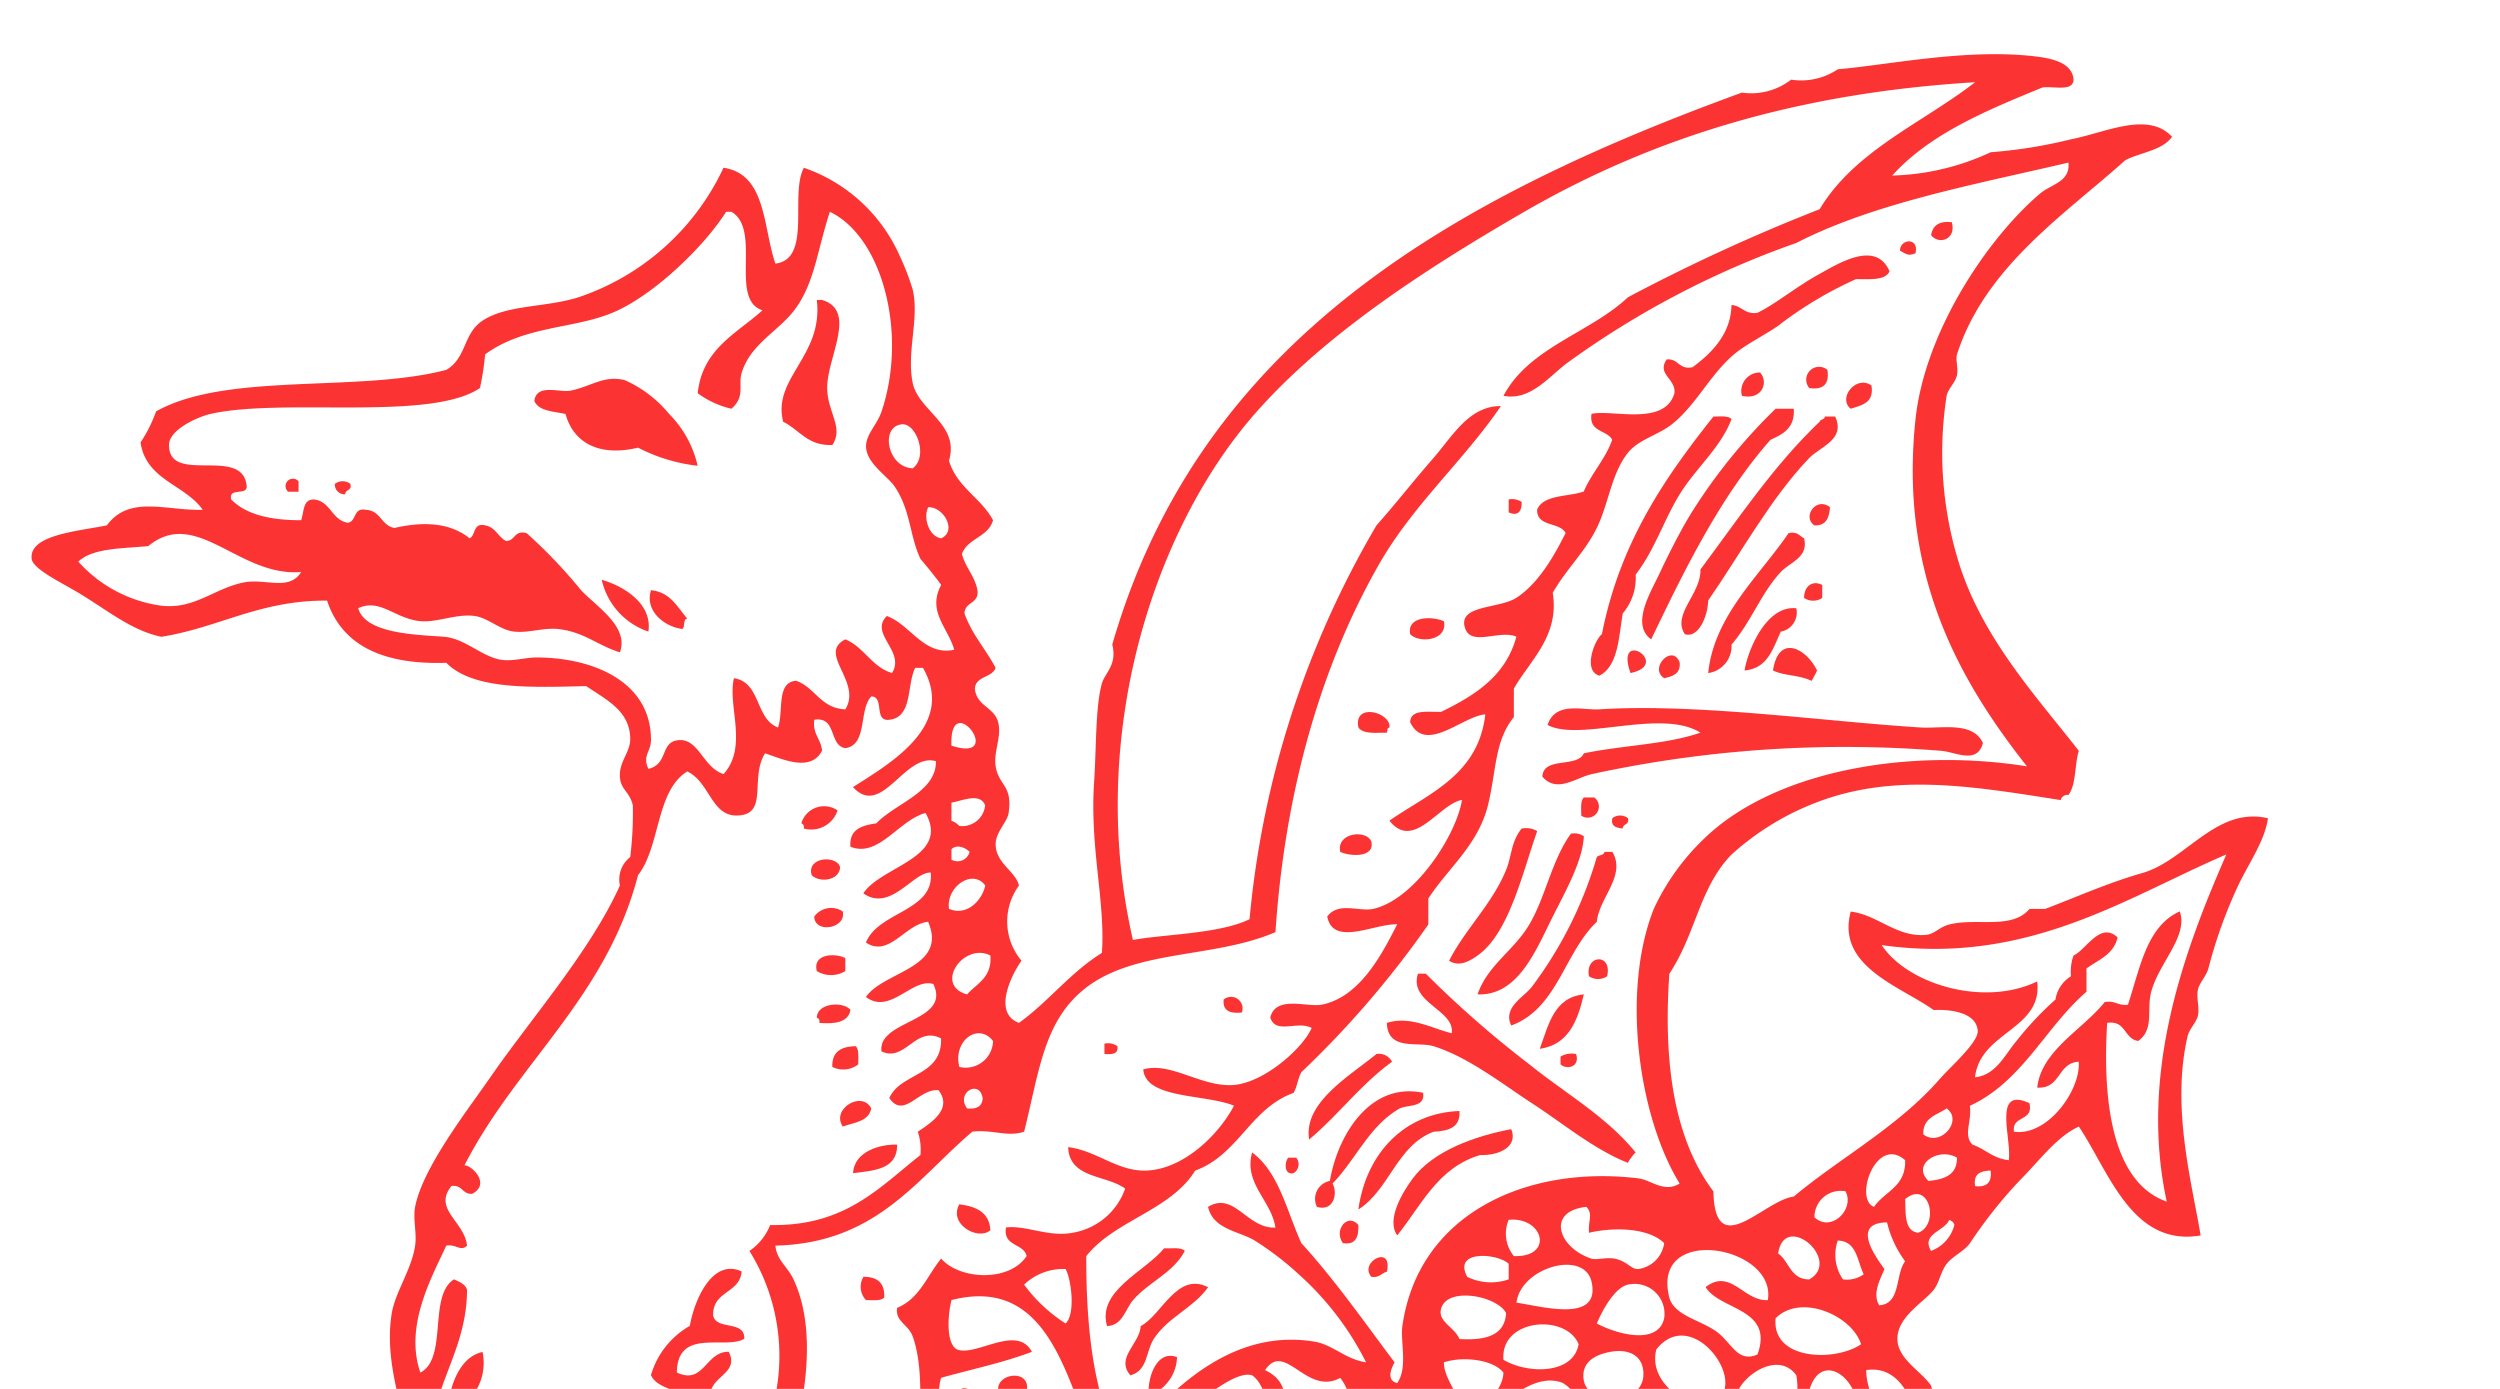 <svg xmlns="http://www.w3.org/2000/svg" xmlns:xlink="http://www.w3.org/1999/xlink" width="198" height="110" viewBox="0 0 198 110"><defs><clipPath id="a"><rect width="198" height="110" transform="translate(9)" fill="#fff"/></clipPath><clipPath id="b"><rect width="183" height="132" transform="translate(10 52.447)" fill="#fb3333"/></clipPath><clipPath id="c"><path d="M0,134.64H177.124V-53.317H0Z" transform="translate(0 53.317)" fill="#fb3333"/></clipPath></defs><g transform="translate(-9)" clip-path="url(#a)"><g transform="translate(-1 -58.447)" clip-path="url(#b)"><g transform="translate(12.496 62.739)" clip-path="url(#c)"><g transform="translate(150.444 13.284)"><path d="M1.177.015C1.561,1.4.133,1.831-.466,1.041-.336.28.169-.1,1.177.015" transform="translate(0.466 0.006)" fill="#fb3333"/></g><g transform="translate(147.983 14.82)"><path d="M.881.679c-.613.247-.7.056-1.23-.2-.007-.959,1.53-1.093,1.23.2" transform="translate(0.349 0.269)" fill="#fb3333"/></g><g transform="translate(59.405 19.462)"><path d="M2.293,0c2.834.843.391,4.555.409,6.977.018,1.935,1.34,3.127.412,4.516-1.988.074-2.609-1.22-3.9-1.847C-1.659,6.162,2.413,4.467,1.884,0Z" transform="translate(0.908)" fill="#fb3333"/></g><g transform="translate(140.548 24.753)"><path d="M1.209.18C1.371,1.3.895,1.78-.226,1.618A1.019,1.019,0,0,1,1.209.18" transform="translate(0.479 0.071)" fill="#fb3333"/></g><g transform="translate(135.381 25.209)"><path d="M.058,1.323A1.47,1.47,0,0,1,1.493-.524c.712.765.162,2.217-1.435,1.847" transform="translate(0.023 0.524)" fill="#fb3333"/></g><g transform="translate(39.825 25.708)"><path d="M9.263,4.935A13.571,13.571,0,0,1,4.542,3.5C1.465,4.241-.576,3.112-1.2.832-2.159.624-3.312.613-3.668-.194c.162-1.414,2-.645,2.873-.821,1.622-.328,2.686-1.266,4.311-.821A9.589,9.589,0,0,1,7.007.832a8.457,8.457,0,0,1,2.256,4.1" transform="translate(3.668 1.954)" fill="#fb3333"/></g><g transform="translate(143.72 26.016)"><path d="M1.435.157C1.661,1.546.674,1.722-.207,2-1.261,1.179.209-.7,1.435.157" transform="translate(0.568 0.062)" fill="#fb3333"/></g><g transform="translate(127.567 28.082)"><path d="M8.6,0C8.7,1.541,7.733,2.009,6.749,2.464,2.811,6.938.033,12.575-2.692,18.264c-1.632-1.167-.039-3.73.617-5.129C-1.37,11.623-.443,9.79.386,8.415A44.1,44.1,0,0,1,7.161,0Z" transform="translate(3.404)" fill="#fb3333"/></g><g transform="translate(123.499 28.688)"><path d="M7.982.153C7.1,2.455,5.148,4.035,3.879,6.1S1.9,10.507.389,12.467A4.349,4.349,0,0,1-.637,15.545C-.958,17.484-1,19.7-2.485,20.473c-1.343-.388-.367-2.863.2-3.286C-.856,9.922,2.7,4.793,6.547-.051c.543,0,1.17-.078,1.435.2" transform="translate(3.161 0.061)" fill="#fb3333"/></g><g transform="translate(130.673 28.698)"><path d="M8.723,0c.843,1.83-1.177,2.376-2.052,3.282C3.622,6.455,1.257,10.823-1.334,14.57c-.039,1.333-.814,3.011-1.847,2.669-1.058-1.565,1.3-3.19,1.234-5.129C1.063,8.073,3.88,3.843,7.493.409,7.542.187,7.9.271,7.9,0Z" transform="translate(3.454)" fill="#fb3333"/></g><g transform="translate(20.108 33.608)"><path d="M.746.158V.98H-.075A.583.583,0,1,1,.746.158" transform="translate(0.295 0.063)" fill="#fb3333"/></g><g transform="translate(24.024 33.822)"><path d="M.881.152C1.029.712.472.564.472.973A.77.77,0,0,1-.349.152a1,1,0,0,1,1.23,0" transform="translate(0.349 0.06)" fill="#fb3333"/></g><g transform="translate(116.992 35.245)"><path d="M0,.014a1.344,1.344,0,0,1,1.026.2c.025.857-.4,1.118-1.026.821Z" transform="translate(0 0.006)" fill="#fb3333"/></g><g transform="translate(140.82 35.631)"><path d="M1.161.179c-.063.828-.3,1.477-1.23,1.438C-1.085.958.079-.7,1.161.179" transform="translate(0.46 0.071)" fill="#fb3333"/></g><g transform="translate(132.794 37.896)"><path d="M5.439.321c.384,1.505-1.125,1.893-1.847,2.669C2.023,4.674,1.255,6.931-.307,8.736a2.155,2.155,0,0,1-1.847,2.256c.455-4.541,4.065-7.7,6.363-11.08.709-.162.864.226,1.23.409" transform="translate(2.154 0.127)" fill="#fb3333"/></g><g transform="translate(45.162 41.627)"><path d="M0,0C1.918.561,4.015,1.985,3.694,4.1A5.616,5.616,0,0,1,0,0" fill="#fb3333"/></g><g transform="translate(140.387 41.898)"><path d="M1.03.1V1.126a1.288,1.288,0,0,1-1.438,0C-.408.188.265-.3,1.03.1" transform="translate(0.408 0.04)" fill="#fb3333"/></g><g transform="translate(48.959 42.448)"><path d="M.073,0C1.621.162,2.157,1.34,2.946,2.256c-.381.032-.127.7-.409.821C1.018,2.859-.431,1.569.073,0" transform="translate(0.029)" fill="#fb3333"/></g><g transform="translate(135.669 43.871)"><path d="M2.939.009a1.532,1.532,0,0,1-1.23,1.847C1.082,3.214.666,4.783-1.164,4.934-.854,3.172.609-.241,2.939.009" transform="translate(1.164 0.004)" fill="#fb3333"/></g><g transform="translate(109.164 44.669)"><path d="M1.932.173C2.26,1.717-.035,1.943-.736,1.2-1.032-.25,1.03-.243,1.932.173" transform="translate(0.765 0.069)" fill="#fb3333"/></g><g transform="translate(137.924 47.026)"><path d="M2.5,1.278c-.106.3-.3.518-.412.821-1.2-.525-2.1-.36-3.078-.821.448-2.951,2.662-1.731,3.49,0" transform="translate(0.99 0.506)" fill="#fb3333"/></g><g transform="translate(126.402 47.224)"><path d="M.169,1.283c-1.294-3.652,3.324-.705,0,0" transform="translate(0.067 0.508)" fill="#fb3333"/></g><g transform="translate(128.893 47.613)"><path d="M1.178.417c.071.892-.564,1.075-1.23,1.23C-1.311.826.653-1.138,1.178.417" transform="translate(0.466 0.165)" fill="#fb3333"/></g><g transform="translate(119.66 51.787)"><path d="M24.993,1.984c-.444,1.71-2.143.716-3.286.617A94.641,94.641,0,0,0-6,4.448c-1.308.307-2.739,1.523-3.9.2.088-1.622,2.75-.67,3.286-1.847C-3.626,2.167-.069,2.1,2.621,1.162-.485-.791-6.96,1.92-9.485.549c.631-1.89,2.76-1.149,4.1-1.234C2.389-1.175,12.252.26,20.068.753c1.615.1,4.135-.508,4.925,1.23" transform="translate(9.897 0.786)" fill="#fb3333"/></g><g transform="translate(105.047 52.099)"><path d="M1.794.879c-.2.007-.159.25-.2.409-.9.007-1.9.123-2.26-.409-.42-2,2.584-1.227,2.464,0" transform="translate(0.71 0.348)" fill="#fb3333"/></g><g transform="translate(122.73 58.866)"><path d="M.153,0H.975A.883.883,0,0,1-.051,1.438C-.051.892-.129.264.153,0" transform="translate(0.061)" fill="#fb3333"/></g><g transform="translate(60.965 59.54)"><path d="M2.058.253A2.191,2.191,0,0,1-.611,1.688c.035-.236-.046-.363-.2-.409A1.877,1.877,0,0,1,2.058.253" transform="translate(0.815 0.1)" fill="#fb3333"/></g><g transform="translate(125.178 60.297)"><path d="M.9.152C1.047.712.49.564.487.973.011.9-.472.839-.331.152A1,1,0,0,1,.9.152" transform="translate(0.356 0.06)" fill="#fb3333"/></g><g transform="translate(112.273 61.317)"><path d="M5,.156C3.859,3.325,2.8,8.232.277,10.006c-.553.391-1.431.952-2.256.412,1.3-2.542,3.388-4.452,4.512-7.184C2.981,2.151,2.921.991,3.767-.049A1.738,1.738,0,0,1,5,.156" transform="translate(1.979 0.062)" fill="#fb3333"/></g><g transform="translate(103.621 61.782)"><path d="M1.786.411c.3,1.329-1.745,1.17-2.464.821C-1-.3,1.395-.562,1.786.411" transform="translate(0.707 0.163)" fill="#fb3333"/></g><g transform="translate(114.529 61.719)"><path d="M6.028.162c-.1,1.942-1.375,4.2-2.464,6.363C2.21,9.229.817,12.8-2.387,12.68c.793-2.33,2.887-3.469,4.1-5.542C3.014,4.935,3.476,2.069,5-.043a1.329,1.329,0,0,1,1.026.2" transform="translate(2.387 0.064)" fill="#fb3333"/></g><g transform="translate(117.03 63.176)"><path d="M5.854,0C6.975,1.886,4.8,3.624,4.623,5.542c-2.573,2.422-3.116,6.874-6.776,8.21-.7-1.428,1.008-2.239,1.643-3.081A31.865,31.865,0,0,0,4.623.409c.166-.176.561-.12.613-.409Z" transform="translate(2.318)" fill="#fb3333"/></g><g transform="translate(61.735 63.767)"><path d="M1.653.459C1.562,1.52.028,1.686-.6,1.076-1.04-.4,1.435-.535,1.653.459" transform="translate(0.655 0.182)" fill="#fb3333"/></g><g transform="translate(61.992 67.596)"><path d="M1.616.215C1.926,1.572-.608,1.992-.64.624A1.646,1.646,0,0,1,1.616.215" transform="translate(0.64 0.085)" fill="#fb3333"/></g><g transform="translate(62.151 71.365)"><path d="M1.649.161V1.187a2.156,2.156,0,0,1-2.256,0C-.966-.2.867-.251,1.649.161" transform="translate(0.653 0.064)" fill="#fb3333"/></g><g transform="translate(123.319 71.688)"><path d="M1.054.959a1.282,1.282,0,0,1-1.435,0c-.345-1.7,1.861-1.872,1.435,0" transform="translate(0.417 0.38)" fill="#fb3333"/></g><g transform="translate(107.345 72.822)"><path d="M1.765,0h.617a82.785,82.785,0,0,0,8.207,7.185C13.416,9.472,16.716,11.33,19,14.161a3.494,3.494,0,0,0-.613.821c-2.647-1.04-5.119-3.109-7.6-4.72C8.372,8.683,5.731,6.6,3,5.746,1.751,5.358-.639,6.152-.7,3.9c1.844-.589,3.592.448,5.133.821C4.73,2.884,1,2.3,1.765,0" transform="translate(0.699)" fill="#fb3333"/></g><g transform="translate(119.454 74.464)"><path d="M2.5,0C2.006,2.1,1.287,3.987-.99,4.311-.288,2.408.131.233,2.5,0" transform="translate(0.99)" fill="#fb3333"/></g><g transform="translate(94.409 74.666)"><path d="M1.034.884C.121.976-.492.771-.4-.142A.91.91,0,0,1,1.034.884" transform="translate(0.41 0.35)" fill="#fb3333"/></g><g transform="translate(62.195 75.268)"><path d="M1.912.306c-.183.977-1.2,1.132-2.464,1.026.035-.24-.042-.367-.2-.409C-.775-.219,1.3-.424,1.912.306" transform="translate(0.757 0.121)" fill="#fb3333"/></g><g transform="translate(84.976 78.342)"><path d="M0,.015a1.329,1.329,0,0,1,1.026.2C1.121.861.589.875,0,.837Z" transform="translate(0 0.006)" fill="#fb3333"/></g><g transform="translate(63.425 78.568)"><path d="M1.325,0c.282.264.2.892.2,1.438a1.926,1.926,0,0,1-2.052.2C-.568.43.182.021,1.325,0" transform="translate(0.525)" fill="#fb3333"/></g><g transform="translate(101.146 79.182)"><path d="M4.735.442C2.271,2.219.477,4.665-1.832,6.6-2.315,3.668,1.421,1.545,3.5-.175a1.176,1.176,0,0,1,1.23.617" transform="translate(1.875 0.175)" fill="#fb3333"/></g><g transform="translate(121.098 79.171)"><path d="M.881.009C1.209,1.025.173,1.293-.349.831V.214a1.734,1.734,0,0,1,1.23-.2" transform="translate(0.349 0.004)" fill="#fb3333"/></g><g transform="translate(101.635 82.139)"><path d="M6.149.088c.145,1.17-1.132.92-1.847,1.23C1.894,2.672.822,5.366-1.032,7.273c.43.74.123,2.239-1.234,1.847A1.448,1.448,0,0,1-1.24,7.065C-.577,3.2,2.1-.793,6.149.088" transform="translate(2.435 0.035)" fill="#fb3333"/></g><g transform="translate(64.039 82.901)"><path d="M1.767.425C1.573,1.461.42,1.542-.489,1.86-1.43.457,1.048-1.02,1.767.425" transform="translate(0.7 0.168)" fill="#fb3333"/></g><g transform="translate(105.087 83.699)"><path d="M5.735,0c.092,1.322-.881,1.583-2.052,1.643C.757,2.753.2,6.233-2.271,7.8-1.644,3.282,1.431.155,5.735,0" transform="translate(2.271)" fill="#fb3333"/></g><g transform="translate(107.866 85.136)"><path d="M6.684,0c.553,1.382-.941,2.1-2.464,2.052C.885,3.025-.43,6.021-2.345,8.415c-.913-1.259.462-3.479,1.23-4.516C.507,1.717,3.835.536,6.684,0" transform="translate(2.647)" fill="#fb3333"/></g><g transform="translate(65.068 86.363)"><path d="M2.5,0C2.525,1.942.72,2.051-.99,2.259-.909.493,1.252-.054,2.5,0" transform="translate(0.99 0.001)" fill="#fb3333"/></g><g transform="translate(99.331 87.393)"><path d="M.155,0H.772A.825.825,0,0,1,.564,1.23C-.211,1.407-.162.314.155,0" transform="translate(0.061)" fill="#fb3333"/></g><g transform="translate(73.289 91.087)"><path d="M.139,0C1.468.173,2.519.631,2.6,2.052,1.638,2.912-.749,1.583.139,0" transform="translate(0.055)" fill="#fb3333"/></g><g transform="translate(103.613 92.385)"><path d="M1.057.246c.025.913-.176,1.6-1.23,1.435C-.932.613.239-.744,1.057.246" transform="translate(0.418 0.098)" fill="#fb3333"/></g><g transform="translate(85.067 94.568)"><path d="M4.493.153c-.917,1.756-2.873,2.457-4.1,3.9-.624.726-.814,2-2.055,2.052C-2.484,3.3,1.359,1.789,2.85-.052c.592.025,1.343-.113,1.643.2" transform="translate(1.779 0.061)" fill="#fb3333"/></g><g transform="translate(105.886 95.274)"><path d="M1.046.823c-.43.116-.585.508-1.23.409C-1.207.072,1.54-1.391,1.046.823" transform="translate(0.414 0.326)" fill="#fb3333"/></g><g transform="translate(65.663 96.833)"><path d="M.163,0c1.1-.007,1.706.483,1.643,1.643-.264.282-.892.2-1.438.2A1.518,1.518,0,0,1,.163,0" transform="translate(0.064 0)" fill="#fb3333"/></g><g transform="translate(86.638 97.383)"><path d="M4.69.195C3.53,1.841,1.493,2.567.382,4.3c-.627.976-.455,2.5-1.847,2.873-1.206-1.392.747-2.485.818-3.9C1.034,2.391,2.226-1.06,4.69.195" transform="translate(1.857 0.077)" fill="#fb3333"/></g><g transform="translate(32.846 102.785)"><path d="M2.06,0a4.235,4.235,0,0,1-.821,3.49C.829,5.27,1.845,8.471-.609,8.21-1.155,5.616-.732.61,2.06,0" transform="translate(0.816)" fill="#fb3333"/></g><g transform="translate(88.467 103.09)"><path d="M1.616.076A3.3,3.3,0,0,1-.231,2.949c-.007-.2-.25-.159-.409-.2C-.6,1.246.192-.478,1.616.076" transform="translate(0.64 0.03)" fill="#fb3333"/></g><g transform="translate(76.554 104.663)"><path d="M1.623.86A2.023,2.023,0,0,1-.633.86c-.194-1.428,2.6-1.766,2.256,0" transform="translate(0.643 0.341)" fill="#fb3333"/></g><g transform="translate(73.247 105.656)"><path d="M.9.149V1.175C-.763,2.127-.795-.852.9.149" transform="translate(0.358 0.059)" fill="#fb3333"/></g><g transform="translate(38.991 109.373)"><path d="M.157,1.162c-1.234-3.381,3.3-.508,0,0" transform="translate(0.062 0.46)" fill="#fb3333"/></g><g transform="translate(41.469 111.807)"><path d="M.881.006c.2,1.287-.934,1.054-1.23.409C-.328-.107.338.01.881.006" transform="translate(0.349 0.002)" fill="#fb3333"/></g><g transform="translate(41.451 114.688)"><path d="M.306,0C1.985,1.442,1.84,4.438,2.771,6.568c.462,1.065,1.548,1.928.818,3.078C.275,8.739-.236,3-.1,0Z" transform="translate(0.121)" fill="#fb3333"/></g><g transform="translate(56.835 166.13)"><path d="M1.047.051c.462.931.19,2.2-1.23,1.847C-.723,1.048-.321-.351,1.047.051" transform="translate(0.415 0.02)" fill="#fb3333"/></g><g transform="translate(-0.001 0)"><path d="M115.855,1.446c-.053.973-1.551.5-2.464.617-4.459,1.833-8.919,3.666-11.9,6.977a19.6,19.6,0,0,0,7.8-1.847,38.25,38.25,0,0,0,6.363-1.026c2.778-.539,6.078-2.246,8-.2-.765,1.082-2.461,1.23-3.694,1.847-4.826,4.333-11.112,8.454-13.34,15.391-.123.388.113,1.135,0,1.643-.134.613-.726,1.1-.821,1.639a29.392,29.392,0,0,0,.821,12.726c1.784,6.236,6.229,11,9.649,15.391-.342,1.1-.2,2.676-.821,3.49a.559.559,0,0,0-.617.409c-7.3-1.153-13.615-2.217-19.907.412a21.424,21.424,0,0,0-6.159,3.9c-2.563,2.633-2.8,6.236-4.925,9.441-.525,7.435.518,13.3,3.49,17.239.109,5.644,3.976.716,6.363.409,3.529-2.968,8.207-5.492,11.492-9.233.959-1.1,3.141-2.979,3.078-3.9-.1-1.456-2.179-1.71-3.49-1.639-2.644-1.9-7.738-3.441-6.568-7.8,2.15.268,3.62,2.045,5.954,1.847.694-.06,1.065-.624,1.847-.821,2.186-.557,4.939.434,6.36-1.234H113.6c2.577-.977,5.024-2.087,7.8-2.873,3.42-1.054,5.788-5.253,9.85-4.308-.264,1.858-1.565,3.6-2.461,5.542a37.927,37.927,0,0,0-2.26,6.36c-.169.61-.677,1.072-.818,1.643-.159.635.123,1.382,0,2.052-.106.546-.694,1.093-.821,1.643-1.322,5.63.335,11.626,1.026,15.8-5.457.931-7.28-5.119-9.645-8.623-1.78.818-3.1,2.686-4.724,4.311a37.238,37.238,0,0,0-3.9,4.925c-.472.656-1.368,1.015-1.847,1.643s-.578,1.488-1.026,2.052c-.783.994-2.884,2.122-2.873,3.9.011,1.586,1.914,2.556,2.669,3.694.839,3.268,2.538,5.672,3.9,8.415-1.2,3.656,2.4,4.918,2.873,7.593a20.585,20.585,0,0,1-.2,2.669c.049,4.53,1,10.717-.617,13.749.719,3.19-1.512,5.464-2.052,7.389-.31,1.11.049,1.967-.2,2.873-.892,3.212-3.391,3.716-5.129,6.568-.687,1.128-.79,2.358-1.643,3.286-2,2.168-4.935,2.732-6.772,5.129-3.529.155-5.651,3.423-9.236,3.9-.716.1-1.537-.166-2.256,0-2.5.571-3.881,2.707-8.006,1.847-.582-.12-.991-.7-1.643-.821-.857-.159-1.808.166-2.665,0-1.724-.331-3.395-1.706-5.337-2.052-.628-.113-1.414.152-2.052,0-2.464-.578-3.744-2.774-5.746-4.516-1.051-.91-2.531-1.315-3.49-2.461-.469-.561-.705-1.456-1.23-2.26-1.354-2.066-3.532-4.051-2.873-8.207-.589-1.833-2.115-3.187-1.847-5.954.1-.994.807-1.615,1.026-2.873.264-1.516-.233-3.331,0-4.512.412-2.122,3.014-4.015,1.847-6.363-2.055-.141-2.365,1.463-4.72,1.026-3.7,3.007-10.435,2.972-14.778,5.337-2.94-.769-5.207,1.629-9.028,1.23-1.417.91-1.685,2.968-2.669,4.308.409,4.727-.61,10.939.2,15.187.515,2.676,2.707,5.468,5.951,5.133,1.262-.13,2.306-1.308,3.49-1.438,3.684-.4,5.87,2.14,9.236,3.49.723,1.4,2.073,4.036.613,5.746a3.984,3.984,0,0,1-3.078-.821c-3.331-.063-5.425,1.629-9.236.821-2.242-.476-4.206-1.928-6.772-.821-4.608,1.992-6.98,8.1-10.467,11.492-.934,3.2-2.855,6.405-6.977,5.75-1.752.416-1.583,2.616-3.286,2.665-2.482.074-1.759-4.163-3.691-5.542-1.9.486-3.617-.589-5.542-.2-1.259.254-1.643,1.579-2.669,1.438-1.689-.233-1.435-2.464-1.438-5.133-1.942-1.2-3.564-2.729-6.36-3.078-.412-.613-.116-1.935-.208-2.873.832-.592.948-1.537,2.055-2.052.405-.19,1.156.071,1.639-.2,1.477-.839,1.971-2.612,3.9-2.873,2.729-.374,5.559,1.093,8.623,0,1.283-.462,2.239-1.918,3.691-2.669,1.516-.783,3.222-1.118,4.516-2.052,3.427-2.485,3.885-4.519,3.49-10.262-.148-2.147-.134-4.431-.412-5.746-.155-.733-.719-1.283-.818-1.847-.176-1,.169-1.942,0-3.078-.088-.578-.631-1.2-.821-2.055-.412-1.833-.152-3.733-1.026-4.925C3.773,133.076,1.3,132-.1,130.946c-.522-.395-1.364-.765-1.643-1.026-.349-.331-.307-.98-.617-1.234-1.773-1.463-4.139-2-5.746-3.694-1.537-1.618-2.32-3.405-4.308-4.512-1.043-3.152-3.113-6.092-3.9-9.649-.271-1.216.035-2.478-.208-3.694-.342-1.731-1.35-4.833-.821-8,.286-1.7,1.558-3.423,1.847-5.337.152-.991-.183-2.119,0-3.078.606-3.109,4.061-7.53,5.954-10.262C-6.253,75.712-1.621,70.47.723,65.271a2.257,2.257,0,0,1,.818-2.256,28.735,28.735,0,0,0,.208-4.1c-.271-1.118-.969-1.22-1.026-2.26-.071-1.237.857-1.932.818-3.078-.071-2.147-1.823-2.975-3.486-4.1-4.414.1-8.933.31-11.083-1.847-4.949.162-8.249-1.329-9.441-4.925C-27.831,42.67-31,44.838-35.6,45.571c-2.39-.515-4.2-2.069-6.568-3.49-1.322-.793-3.589-1.872-3.694-2.669-.254-1.942,3.772-2.21,5.954-2.669,1.791-2.418,4.643-1.149,7.593-1.23-1.41-2.009-4.491-2.351-4.928-5.337a11.16,11.16,0,0,0,1.234-2.461c5.616-3.141,16.054-1.459,22.985-3.286,1.629-.959,1.318-2.877,2.873-3.9,1.939-1.273,4.967-1.026,7.593-1.847A19.557,19.557,0,0,0,8.93,8.422c3.4.5,3.113,4.689,4.107,7.593,2.919-.363,1.118-5.447,2.256-7.593a12.913,12.913,0,0,1,7.593,6.98,19.444,19.444,0,0,1,1.026,2.669c.543,2.309-.5,4.9,0,7.385.451,2.228,3.744,3.293,2.873,6.159.624,2.112,2.535,2.937,3.49,4.72-.367,1.343-2,1.417-2.464,2.669.278,1.089,1.008,1.724,1.23,2.873.145,1.1-1.015.9-1.026,1.847.589,1.667,1.689,2.827,2.464,4.308-.286.807-1.569.62-1.643,1.643.13,1.4,1.533,1.449,1.847,2.669.293,1.135-.388,2.365-.2,3.486.257,1.576,1.35,1.456,1.026,3.694-.106.733-1.022,1.5-1.026,2.464-.007,1.519,1.562,2.126,1.847,3.282a4.819,4.819,0,0,0,.2,5.954c-.726,1.008-2.348,4.128-.2,4.925,2.348-1.689,4.072-4,6.568-5.542.282-4.082-.969-8.295-.617-13.544.18-2.69.1-5.965.617-7.8.236-.839,1.227-1.463.821-3.078C46.7,21.98,66.73,10.809,89.585,2.471a5.167,5.167,0,0,0,3.9-1.026A5.2,5.2,0,0,0,97.178.624c4.135-.363,10.192-1.657,15.6-1.026,1.276.148,2.965.462,3.078,1.847M72.346,11.912C64.182,16.632,56.377,21.783,51,27.92,42.97,37.093,37.65,53.539,41.355,69.582c2.411-.455,6.867-.479,9.236-1.643a75.074,75.074,0,0,1,10.058-31.2c1.467-1.643,2.968-3.568,4.516-5.334,1.467-1.682,2.817-4.135,5.334-4.107-3,4.392-6.941,7.794-9.645,12.518-4.459,7.794-7.445,17.679-8.21,29.143-4.992,2.161-11.44,1.29-15.391,4.72-3,2.6-3.345,6.448-4.516,11.083-1.3.455-2.478-.183-4.1,0-4.435,3.772-7.59,8.831-15.6,9.028.113,1.16.948,1.636,1.435,2.669,2.351,5.009.321,12.585-1.435,16.83,6.564.071,10.463,2.806,13.953,5.951a5.275,5.275,0,0,0,1.438-2.669c1.882-2.08,4.865-4.153,8.824-3.487,1.484.25,2.722,2.013,4.1,1.026.405-1.565-1.132-1.2-1.639-1.847-3.317-4.689-3.68-16.484-12.726-14.161-.275,1.047-.479,3.377.412,3.9,1.495.635,4.77-2.041,5.951.2-2.231.846-4.773,1.382-7.184,2.055-.91,2.82,1.9,9.656-1.026,11.288-1.629-3.9.236-10.512-1.23-14.573-.338-.938-1.4-1.17-1.23-2.256,1.759-.705,2.38-2.545,3.486-3.9,1.481,1.7,5.432,1.865,6.772-.208-.261-1.036-1.875-.719-1.639-2.256,1.625-.194,3.388.8,5.334.409a5.34,5.34,0,0,0,4.107-3.486c-1.495-1.107-4.424-.776-4.516-3.286,2.337.286,3.966,2.016,6.363,1.847,2.9-.2,5.605-2.9,6.772-5.129-2.288-.938-7-.515-7.185-2.873,2.175-.638,4.646,1.445,7.185,1.23,2.38-.2,5.432-2.866,6.155-4.516-1.16-.6-2.838.543-3.282-.821.441-1.8,2.93-.783,4.1-1.026,3.018-.62,4.749-4,5.954-6.36-1.784-.071-5.08,1.8-5.542-.617.913-1.213,2.524-.338,3.694-.617,3.317-.793,6.564-5.915,6.977-8.619-1.819.317-3.825,4.075-5.746,1.643,3.155-2.182,7.051-3.62,7.593-8.415-1.794.127-4.727,3.166-5.951.617.035-1.058,1.4-.786,2.461-.821,2.662-1.3,5.108-2.827,5.954-5.951-1.375-.6-3.709.9-4.107-.821-.388-1.7,2.76-1.392,4.107-2.26,2-1.29,3.31-3.994,3.9-5.129-.469-.9-2.288-.451-2.26-1.847.5-1.213,2.422-1,3.694-1.438.635-1.484,1.7-2.542,2.256-4.1-.43-.8-1.868-.592-1.639-2.052,1.583-.374,5.813,1.015,6.568-1.643.123-1.149-1.428-1.488-.617-2.669.969-.081.938.843,2.052.617,1.608-1.184,3.053-2.725,3.078-4.925.839.053,1.015.765,2.055.617,1.389-.659,3.109-2.09,4.925-3.081,1.449-.79,4.467-2.729,5.542-.2-.353.744-1.583.606-2.669.617a30.56,30.56,0,0,0-6.159,3.694c-1.128.779-2.552,1.467-3.486,2.256-1.9,1.6-3.028,4.054-4.928,5.542C82.95,29.6,81.388,29.947,80.556,31c-1.326,1.675-1.512,4.012-2.464,5.951-.938,1.914-2.344,3.159-3.49,5.133.553,3.427-1.8,5.348-3.078,7.593v2.256c-1.541,1.879-1.378,4.259-2.052,6.98-.779,3.155-3.2,5.027-4.72,7.385v2.055A76.687,76.687,0,0,1,54.7,80.049c-.278.476-.342,1.167-.617,1.643-3.427,1.223-4.382,4.921-7.8,6.155-1.96,3.173-6.349,3.913-8.623,6.772-.018,5.743.571,12.853,3.9,16.421,1.234-1.3,1.329-3.733,2.461-5.133,2.51-2.369,6.448-5.373,11.7-4.516,1.463.243,2.464,1.4,4.1,1.643a23.451,23.451,0,0,0-5.337-6.976A23.706,23.706,0,0,0,51,93.388c-1.2-.744-3.3-.864-3.694-2.669,2.08-1.255,3.078,1.745,5.334,1.643-.317-2.161-2.524-3.476-1.847-5.951,2.129,1.565,2.743,4.646,3.9,7.181,2.676,2.933,4.978,6.243,7.385,9.441-.321.589-.638,1.428.208,1.643.86-1.216.236-3.3.409-4.516,1.262-8.887,9.814-12.765,18.677-11.7,1.008.12,2.062,1.184,3.282.409C81.42,83.613,80,73.7,82.608,67.118a18.442,18.442,0,0,1,5.129-6.568c6.025-4.766,16.012-6.06,24.423-4.72-5.323-6.761-10.142-15.116-8.824-27.5.73-6.857,5.626-14.249,9.85-17.852.888-.761,2.418-.92,2.26-2.464-7.541,1.763-15.4,3.208-21.55,6.363a70.788,70.788,0,0,0-18.06,9.441c-1.466,1.051-2.958,3.1-5.133,2.665,2.038-3.843,6.814-4.949,9.853-7.8a145.139,145.139,0,0,1,15.187-6.977c2.8-4.66,8.108-6.8,12.314-10.058C94.231,2.486,82.746,5.9,72.346,11.912m-63.212,0c-1.8,2.848-5.873,6.712-9.028,8.006C-3.024,21.2-6.831,20.933-9.951,23.2a21.7,21.7,0,0,1-.409,2.669c-3.945,2.669-15.582.747-21.346,2.052-1.012.229-3.286,1.248-3.282,2.461,0,3.208,5.884,0,6.155,3.286-.007.744-1.456.049-1.23,1.026,1.188,1.209,3.141,1.65,5.542,1.643.236-.652.109-1.671,1.026-1.643,1.336.169,1.382,1.629,2.669,1.847.712-.106.409-1.234,1.435-1.026,1.177.053,1.209,1.255,2.26,1.435,2.1-.479,4.3-.508,5.951.821.508-.243.247-1.255,1.23-1.026.818.141,1.015.9,1.643,1.234.769.014.62-.885,1.643-.617a39.6,39.6,0,0,1,4.308,4.516C-1.089,43.213,1.463,44.785.723,46.8c-1.77-.543-2.87-1.643-4.928-1.847-1.16-.116-2.327.342-3.486.2-1.086-.127-2.023-1.082-3.081-1.23-1.463-.2-2.961.532-4.308.409-1.988-.18-3.19-1.837-4.925-1.026.564,2.034,4.653,2.1,6.772,2.26,1.756.13,3.106,1.692,4.72,1.847.878.081,1.83-.212,2.669-.208,4.713.032,9.063,2.073,9.028,6.568-.007.906-.7,1.216-.2,2.26,1.562-.384.941-2.041,2.256-2.26,1.72-.282,2.016,2.143,3.694,2.669,1.964-2.193.3-5.358.821-7.593,2.147.317,1.682,3.247,3.49,3.9.462-1.248-.166-3.585,1.435-3.694,1.523.529,1.925,2.182,3.9,2.26,1.347-2.189-2.239-4.41,0-5.542,1.495.624,2.069,2.172,3.694,2.669,1.086-1.741-1.837-3.1-.409-4.516,1.872.673,2.944,3.19,5.334,2.669-.448-1.692-2.179-3.028-1.026-5.133-.522-.705-1.072-1.389-1.639-2.052-.874-1.83-.765-3.839-2.052-5.746-.546-.8-2.165-1.784-2.26-3.078-.074-.994.864-1.777,1.23-2.873,2.087-6.236.018-13.847-4.1-15.8-.973,2.947-1.184,5.485-2.669,7.593-1.294,1.84-3.55,2.76-4.308,5.129-.314.973.317,1.9-.821,2.873a7.248,7.248,0,0,1-2.669-1.23c.374-3.525,3.085-4.713,5.129-6.568-2.655-.839-.035-6.405-2.461-7.8Zm13.957,16.83c-1.791.116-1.2,3.412.821,3.486,1.262-.934.278-3.561-.821-3.486m3.078,9.028c1.29-.571.187-2.517-1.026-2.461-.427.853.071,2.33,1.026,2.461m-62.8.617c-2.055.2-4.375.137-5.542,1.23a10.808,10.808,0,0,0,6.568,3.49c2.658.31,4.2-1.385,6.568-1.847,1.685-.328,3.571.716,4.516-.821-4.925.412-8.3-5.193-12.109-2.052m58.7,13.752c-1.276.18-.363-1.826-1.435-1.847-1.012,1.043-.271,3.832-2.055,4.1-1.343-.229-.635-2.51-2.461-2.256-.152,1.174.539,1.509.613,2.461-.9,1.7-3.053.691-4.512.2-1.248,1.967.345,4.907-2.26,4.928-2,.011-2.14-2.669-3.9-3.49-2.5,1.533-2.122,5.947-3.9,8.21-2.521,9.723-9.6,14.887-13.749,22.985.606,0,2.094,1.484.613,2.256-.8.053-.761-.74-1.643-.617-1.484,1.833,1.033,2.8,1.234,4.72-.5.508-.892-.152-1.643,0-1.192,2.581-3.321,6.388-2.052,10.058,2.2-1.149.6-6.1,2.669-7.389.409.208.874.356,1.026.821,0,5.778-4.121,8.817-2.464,14.982,2.306.021,1.89,2.764,2.873,4.1.342-2.256-.913-6.113,1.23-6.568,1.336,1.759.331,4.079.617,6.159.37,2.669,1.9,7.16,3.9,8.207-.12-1.3-1.354-2.447-1.847-4.1-.747-2.521-1.734-7.586.821-8.415.832,2.126.13,6.071,1.026,9.032,1.065,1.942,2.6,3.419,3.694,5.334.938.2,1.435-.719,2.052-.2,1.149,1.248,1.456,3.335,3.49,3.694-1.2-3.056-4.308-6.345-3.49-10.054,1.364.141,1.72,1.29,1.643,2.873,1.9,3.3,3.24,7.163,6.363,9.645.705.561,1.541.666,2.052,1.435.991,1.491.7,3.79,1.23,6.568.3,1.558,1.209,2.859,1.234,4.1a21.573,21.573,0,0,0,.409,3.9c.575,3.356-.021,6.818.2,10.467-2.711,6.25-7.6,10.318-13.544,13.34-.377.582-.278,1.636-1.026,1.847-1.474-.589-1.593.335-2.669.613-1.851-.825-4.925-1.347-6.159.412.243,2.566-2.175,2.475-2.052,4.925,1.421-.222,1.985-1.3,3.081-1.847.1-.857-.6-.906-.412-1.847,2.729-.166,3.811,1.593,3.286,4.1,2.922.324,2.57-2.626,4.72-3.078.712-.162.786.307,1.435.208,4.216-2.217,6.423-6.441,9.853-9.441a1.025,1.025,0,0,1,.613.613c-1.981,4.177-5.284,7.029-8.619,9.85a5.6,5.6,0,0,1-1.847.821c.367,2.136-2.119,3.409-.617,5.337.952-1.216,1.615-4.385,3.081-4.72,1.773-.4,2.076,1.653,3.282,2.669,3.561-5.609,7.075-11.26,12.109-15.391.2-.628.243-1.4.821-1.643,1.474.088,2.468-.4,3.9-.412,2.722-.021,5.4,1.939,7.8,1.643a3.756,3.756,0,0,0,3.078-2.461,2.7,2.7,0,0,0-2.873-3.081c-1.428.282-.952,2.108-2.461,2.669-.9.145-.913-.592-1.643-.617-3.716,1.636-5.979-1.474-9.236-1.639.758-1.837-.684-2.193-1.026-3.49,2.376-2.464-.6-6.169.412-9.028-.067-.962-1.167-.888-1.234-1.847,1.318-1.11,1.072-2.887.208-4.311,1.142-1.125,1.533-3.353,1.026-5.542a15.976,15.976,0,0,0,4.512-5.129c.063-1.512-.236-3.388,1.029-3.694,1.23,1.008.427,3.709,0,4.925a8.911,8.911,0,0,0,4.925.2c.19-1.682-2.464-3.289-.412-4.308,1.2,1.276,1.9,4.1,4.311,3.486.589-.028-.18-1.407.409-1.435a15.687,15.687,0,0,0,2.052-.617c.582.039.257.977,1.026.821.486-.4,1.431-.349,1.847-.821-.321-1.932-.737-3.776-2.665-4.1-2.834,1.78-7.886-1.407-5.954-4.72,1.223.691.874,2.958,2.669,3.078a4.592,4.592,0,0,0,1.438-2.256,7.509,7.509,0,0,0-3.49-2.26,4.532,4.532,0,0,1-3.078.617c-.719.187-.86,1.759-1.643,1.23-2.8-2.75-5.573-6.6-10.467-6.564-.113,2.729-4.53,3.377-6.363,1.639-.049-1.488.656-2.217,1.026-3.282-.617-.67-1.671-1.093-1.026-2.464-1.149-.864-2.729-.8-2.873-2.052-.176-1.544,1.89-1.385,2.052-3.078-.55-1.227-2.521-1.036-3.078-2.26a6.638,6.638,0,0,1,3.078-3.9c.388-2.179,1.84-5.365,4.107-4.308-.155,1.759-2.313,1.519-2.26,3.486.24,1.2,2.535.342,2.464,1.847-1.5.888-5.3-.91-5.337,2.669,2.147,1.015,2.267-1.674,4.107-1.643.853,1.66-1.322,1.925-1.438,3.286.208,1.3,3.113-.106,3.078,1.435-.691,1.7-4.819-.032-4.72,2.464,1.371,2.006,3.4-1.583,4.516.2-.286,1.058-2.253,1.382-1.643,2.669,2.1-.8,3.268-3.973,3.9-6.568A15.733,15.733,0,0,0,10.982,94.21a4.482,4.482,0,0,0,1.643-2.052c5.937.12,8.647-2.986,11.9-5.542a4.429,4.429,0,0,0-.208-1.847c.959-.656,2.806-1.773,1.643-3.286-1.558-.169-2.732,2.32-3.9.617.906-2.034,4.192-1.692,4.1-4.72-2.034-1.043-2.841,1.918-4.72,1.026-.31-2.506,5.552-2.327,4.107-5.334-1.667-.525-3.43,2.475-5.337,1.026,1.385-2.041,6.508-2.288,4.925-5.954-1.812.159-3.088,2.863-4.925,1.643.966-2.464,5.443-2.478,5.129-5.542-1.368-.074-3.194,3.162-5.334,1.643,1.382-2.15,6.91-2.824,4.925-6.363-2.112.55-3.726,3.582-5.951,2.669-.1-1.4.917-1.682,2.052-1.847,1.5-1.59,4.763-2.471,4.72-4.925-2.475-.719-4.269,4.555-6.568,2.052,2.817-1.808,8.2-4.826,5.542-9.441h-.617c-.68,1.371-.187,3.917-2.052,4.107m4.925,2.052c4.41,1.428-.187-4.664,0,0m0,4.512v1.438a1.46,1.46,0,0,1,.617.409,1.823,1.823,0,0,0,2.052-1.639c-.42-1.015-1.745-.367-2.669-.208m0,3.694v.821a.981.981,0,0,0,1.438-.613c-.289-.31-1-.649-1.438-.208m73.678,7.593c2.069,3.13,8.133,4.907,12.314,2.873.458,3.821-4.516,3.959-4.925,7.593,1.675-.166,2.394-1.84,3.282-2.873A25.657,25.657,0,0,1,114.42,74.3a2.643,2.643,0,0,1,1.23-1.847,3.833,3.833,0,0,1,.2-1.643c1.008-.441,2.094-2.718,3.49-1.435-.3,1.347-1.509,1.773-2.464,2.461v1.847c-3.268,2.82-5.069,7.11-9.236,9.032.166,1.315-.55,2.3.208,3.078,1.022.345,1.632,1.1,2.873,1.23.254-1.7-1.322-5.877,1.639-4.516.331,1.495-1.4.924-1.23,2.26,2.665.384,5.3-3.293,5.133-5.542-1.692.088-1.4,2.154-3.286,2.052.307-2.933,3.6-4.593,5.337-6.772.843-.162,1.054.317,1.847.2.959-2.87,1.459-6.2,4.1-7.385.7,1.942-1.629,4.04-2.256,6.36-.384,1.417.261,2.968-1.029,3.9-1.142-.155-.945-1.65-2.461-1.435-.328,5.327.081,12.539,4.72,14.161-2.246-10.294,1.491-20.119,4.72-27.5-7.89,3.377-15.747,8.82-27.3,7.181M26.786,67.118c1.4.6,2.612-.635,2.873-1.847-.987-1.368-3.116.092-2.873,1.847m1.435,6.776c.769-.874,1.974-1.315,1.847-3.081-2.115-1.082-4.505,2.351-1.847,3.081m-.613,5.743a2.168,2.168,0,0,0,2.669-2.052c-1.167-1.509-3.2-.014-2.669,2.052m.613,3.286c.769.081,1.206-.166,1.234-.821-.268-1.523-2.147-.4-1.234.821m75.73,2.052c1.354,1.054,3.19-1.1,1.847-2.052-.765.532-1.886.712-1.847,2.052m-3.9,5.746c.825-1.227,2.528-1.579,2.464-3.694-2.291-2.027-4.086,3.088-2.464,3.694m4.311-2.052c1.241-.127,2.274-.458,2.256-1.847-1.442-.85-3.624.525-2.256,1.847m3.694.409c.927.109,1.34-.3,1.23-1.23-.8.018-1.389.25-1.23,1.23M95.331,91.541c1.294,1.244,3.215-.61,2.464-2.052a2.075,2.075,0,0,0-2.464,2.052m7.185-1.435c.046,1.185-.067,2.528,1.026,2.665,1.72-.624.906-4.251-1.026-2.665m-24.832,4.72c.367.116,1.209-.134,1.847,0,.98.2,1.287.86,1.847.818a2.4,2.4,0,0,0,2.052-2.052c-1.276-1.255-4.082-1.262-5.951-.821-.081-1.093.345-1.428-.208-2.052-3.215.345-2.231,3.25.412,4.107m-6.159-.208c3.208.109,2.348-3.137-.409-2.873a2.811,2.811,0,0,0,.409,2.873m33.042-.409a2.973,2.973,0,0,0,1.847-2.052c-.042-.233-.229-.321-.409-.412-.328.892-2.253,1.1-1.438,2.464m-3.694,1.435c-.282.744-1,1.914-.409,2.873,1.734-.109,1.251-2.439,2.052-3.486a8.464,8.464,0,0,1-1.435-3.081c-2.855.032-.945,2.676-.208,3.694m-8.415-1.23c.888.617.962,2.048,2.464,2.052,2.647-1.509-1.964-5.457-2.464-2.052m5.133,2.052a2.289,2.289,0,0,0,1.643-.409c-.522-1.054-.525-2.623-2.055-2.669a3.426,3.426,0,0,0,.412,3.078M83.838,97.9c.356,1.4,2.429,1.78,3.694,2.669s1.667,2.528,3.286,1.847c1.329-3.67-2.944-3.479-4.107-5.337,1.971-1.544,3.035,1.146,4.928,1.026.733-4.3-9.31-6.106-7.8-.2M67.83,96.261a4.274,4.274,0,0,0,3.286.2v-1.23c-.811-.811-4.456-1.16-3.286,1.026m9.853.412c-.575-2.6-5.612-1.16-5.951,1.639,2.1.31,6.67,1.622,5.951-1.639M36.022,95.644a4.462,4.462,0,0,0-3.286,1.234,12.21,12.21,0,0,0,3.286,3.078c.8-.737.455-3.5,0-4.311m47.408,3.9a2.369,2.369,0,0,0-2.873-2.665c-1.086.247-2.062,2.126-2.464,3.078,1.6.853,4.851,1.741,5.337-.412m-17.651-.818c-.353,1.079,1.051,1.495,1.438,2.461,2.027.116,3.582-.247,3.694-2.052-.677-1.343-4.572-2.122-5.133-.409m26.475.818c-.314,3.356,4.738,3.448,6.772,2.055-.726-2.295-4.787-4.054-6.772-2.055M70.7,102.829c1.893,1.132,5.528,1.188,5.954-1.23-.98-2.439-6.219-2.045-5.954,1.23m15.6,3.49c4.833-.106-.324-8.295-3.49-4.311-.645,2.471,2.136,4.34,3.49,4.311m-9.236-1.847c.331,1.949,4.615,2.027,4.72-.412.063-1.407-.969-2.175-2.669-1.847-1.1.215-2.306.776-2.052,2.26m-25.244-.821c1.586.747,1.741,1.974,1.643,4.1,2.157,3.229,6.712-.486,4.311-3.486-2.672,1.456-4.375-2.979-5.954-.617m14.165-.617c-.039,1.036,1.061,2.6,1.639,3.694,1.075-.092,2.989-1.114,3.078-2.873-.74-1-3.13-1.343-4.717-.821m23.394,2.052c.906,1.957,5.274,3.335,4.516-1.026-1.251-1.734-3.645-.419-4.516,1.026m5.337,1.438c.962,1.089,1.354,2.75,3.694,2.461,1.861-4.237-3.261-8.168-3.694-2.461m4.72-2.873c-.049,1.717,1.516,5.267,3.9,3.9-.342-2.2-1.657-4.259-3.9-3.9m-48.846,7.593c2.281-.261,1.928-6.035.2-7.185-.881-.261-2.3.7-3.078,1.234-.568,2.58.617,6.208,2.873,5.951m26.27-4.72a3.442,3.442,0,0,0-1.438-1.847c-2.165-.9-4.759,1.484-5.538,2.669,1.132,3.039,7.04,1.509,6.977-.821m-13.957,2.052a3.634,3.634,0,0,0-3.282-2.461,2.467,2.467,0,0,0,3.282,2.461m19.907-1.23c.423,3.381,6.575,5.383,4.516.409-1.414-.106-3.5-1.84-4.516-.409m-5.951,1.639c-.162,1.505,1.646,2.083,3.078,2.669,1.287-.765,2.647-1.456,2.669-3.486-.966-2.062-5.545-1.054-5.746.818m16.213-.2c-1.689-.226-2.387-1.442-4.311-1.435-1.142,3.532,4.745,5.739,4.311,1.435m-29.143.617c-.011.761,1.572,1.4,1.847,2.873.49,2.612,1.579,4.026,3.694,3.694,1.234-2.024.476-5.644-.617-7.185-1.988-.716-4.893-1.858-4.925.617m-17.443-.617c-2.376.43-.543,5.069-1.847,6.568-.723.62-.952-.568-1.847-.409-1.237,1.816-.522,4.918,2.256,4.516-.187-4.266,2.926-4.142,4.107-6.776a9.872,9.872,0,0,1-2.669-3.9m16.417,8.827a5.352,5.352,0,0,0,1.234-5.954c-1.964-.91-3.1-2.647-5.75-2.873-.226,3.86.585,8.443,4.516,8.827m31.4-8.415c-.892,2.746,1.555,5.662,4.107,4.308.747-2.781-2.016-3.694-4.107-4.308m5.337,1.639c.243,1.615,2.447,3.1,3.9,1.643a12.371,12.371,0,0,0-.409-2.873,2.4,2.4,0,0,0-3.49,1.23m-43.3-.2c-3.412-2.556-4.167,2-5.951,3.49.261.761,1.59.853,1.026,1.847-1.326.3-1.385-.666-2.464-.617A3.776,3.776,0,0,1,46.9,116.99c-.62,2.337-.032,5.224,1.643,5.337,1.946.127,1-2,2.464-2.873,1.008.934,4.28,2.468,2.052,4.1-1.237.208-.825-1.23-1.234-1.847H50.8c-.582,1.78.374,3.705,2.26,3.694.455-.434.511-1.269,1.435-1.234.726.1.723.92,1.643.821,1.054-.176.465-2,1.435-2.256,1.417-.522,2.235.391,3.286,0,.786-.719-.737-1.618,0-2.256.694.317,1.65,1.8,2.256.409-.684-.613-1.519-1.079-1.847-2.052H59.415c-.969.6-1.008,2.136-2.256,2.464-1.428-1.967-6.314-5.193-4.308-8.006.835,1.079,1.019,2.813,1.847,3.9,1.318.254,1.551,1.6,2.87,1.847,1.974-2.263-.208-6.511-1.23-8.415m14.573.2c.3,2.09,1.294,3.5,3.282,3.9,1.29-.451,1.868-2.609,1.23-4.311-1.107-.638-3.254-.018-4.512.409m11.08,1.234c-.229,1.336,1.724,2.387,3.286,1.435.19-2.284-2.968-3.282-3.286-1.435m4.516.613c.367,2.024,2.817,4.093,4.72,2.669a21.706,21.706,0,0,0-.409-2.669c-1.343-.783-3.25-1.467-4.311,0m20.112,2.464c-.127-1.445-.451-2.693-1.639-3.078h-.412c.085,1.625.437,2.982,2.052,3.078m-27.705,1.23c2.887-.247,1.382-5.813-1.435-3.9-1.643,1.118-.053,4.029,1.435,3.9m15.187,2.26c2.165-.377,1.318-5.581-1.438-5.542-.783,1.706-.906,5.947,1.438,5.542m-83.119-4.72c-1.315.187-1.844,1.163-2.256,2.256.289.053.233.451.409.617a5.045,5.045,0,0,0,3.081-.821c-.018-1.079-1.548-.645-1.234-2.052m93.585,2.052c-.13-1.22-2.32-1.953-4.311-1.847-.455,2.929,4.625,4.784,4.311,1.847m-71.626.2c-2.059,1.234-2.736,5.069.617,4.72.955-.959-.243-4.072,1.23-4.516a2.262,2.262,0,0,1,.412,2.464,6.638,6.638,0,0,0,2.873,2.256,4.942,4.942,0,0,0,1.026-3.486c-1.608-1.918-3.67-3.437-6.159-1.438m55.209.821c-.423-2.626-7.53-2.771-6.568.409.578,1.925,3.835.733,4.925-.2,1.985.2,1.512,2.866,3.286,3.286a2.426,2.426,0,0,0,1.026-2.464,4.408,4.408,0,0,0-2.669-1.026m9.441,3.078c3.984.917,3.088-5.827,0-4.72-1.745.627-2.09,4.241,0,4.72m-33.247.2c.927-.37,2.454-.145,3.694-.2a7.346,7.346,0,0,0,.2-2.052c-1.724.219-1.188-1.823-2.669-1.847-.321,1.354-1.861,2.475-1.23,4.1m6.568-3.282c-.5.085-.448-.374-1.026-.2a1.737,1.737,0,0,0-.208,1.23c.628.148.751-.212,1.234-.2-.056.67.243.987.821,1.026,1.216-.5,1.6-1.068,3.078-.412,1.738-2.1-3-3.145-3.9-1.435m5.538,2.052a1.556,1.556,0,0,0,1.438-.409c-.056-1.244-.917-1.685-1.847-2.055.307.652.1,1.816.409,2.464m29.556-2.052c-.825,1.833,1.241,4,2.873,4.72.071-1.844-1.523-3.638-2.873-4.72m-27.3,1.435c1.036.335.79,1.949,2.256,1.847.885-1.3-1.4-2.954-2.256-1.847M43,124.788a3.252,3.252,0,0,0,1.026-3.078c-1.11-1.079-1.914-2.461-3.282-3.286-1.83,1.78-.219,6.257,2.256,6.363m60.543-1.847c2.2-.1,1.808-5.239-1.026-4.1-2.016.807-.6,4.177,1.026,4.1m-19.29-2.256c.307,1.029,2.024.9,3.078.617.405-.772-.078-1.452-.2-2.26a2.883,2.883,0,0,0-2.873,1.643m7.389-.617a13.252,13.252,0,0,0,.613,3.081c1.269.032,1.4,1.2,2.873,1.022,3.032-1.823-.37-6.106-3.486-4.1m-10.262.2c-.24,1.4,1.794,1.223,1.847.208a1.519,1.519,0,0,0-1.847-.208m-5.133.617a1.138,1.138,0,0,0-.409,0c-3.212,1.562-5.961,5.693-7.389,9.032-1.086,4.368-.709,7.28,1.643,10.259a10.212,10.212,0,0,0,4.925,3.286c.783.123,1.667-.261,2.669-.2.645.035,1.4.455,1.847.409,2.729-.268,6.416-3.6,6.977-6.772.522-2.944-.74-5.232-1.026-8.21-2.119-3.349-5.365-7.209-9.236-7.8m-42.688,3.49c1.227.62,2.295,2.26,4.1,1.639.416-.61.116-1.935.208-2.87a4.619,4.619,0,0,0-3.081-2.055c-.405,1.1-1.364,1.643-1.23,3.286m63.621.409a2.663,2.663,0,0,0,2.055.821c3.529-3.169-2.337-7.248-2.055-.821m-10.262-1.23c.536.561,1.611.578,2.464.821,1.181.779,1,3.663,2.873,3.694.86.014,1.974-.684,1.847-2.464-2.591-.814-4.946-6.24-7.184-2.052m21.55,4.516c-.98-.088-2.165-1.378-2.256.409.628.74,2.485.25,3.486.617.969-2.838-1.086-5.778-3.282-6.772-.966,2.637,2.38,3.744,2.052,5.746M43.82,126.839c-.7.455-1.766,1.442-1.026,2.669,1.96.183.73-2.827,3.078-2.256.286-.261.092-1,.617-1.026.818.268,1.6,1.456,2.669.821-.744-1.378-1.333-2.912-2.052-4.311-2.038.427-3.395,1.534-3.286,4.1m57.053-2.256c.222,1.763.36,3.61,1.643,4.311,1.093-.208,1.519-1.082,2.669-1.234a5.491,5.491,0,0,0-.412-2.669c-1.414-.032-2.982-1.738-3.9-.409m-63.416,4.925c2.016.821,2.253-1.826,4.516-1.435-.656-1.537-.892-3.49-2.669-3.9-.881,1.516-.8,3.994-1.847,5.337M50.8,125.2c-.014-.6-.074-1.16-.821-1.029.187.434.007,1.227.821,1.029m10.675.2c1.523.444,3.219,2.394,4.72,1.026V125.2c-1.089-.984-4.047-1.565-4.72.2m7.181-.412c.645.1.917-.176.821-.821q-.962-.143-.821.821m-14.982,4.516c1.3.43,2.214-1.17,3.49-1.435,1.266-.109,1.368.864,2.464.409.173-.444.529-.7.409-1.435-2.968-1.269-5.616-.116-6.363,2.461m41.457-1.026c.367,3.451,5.94,3.811,4.516-.821-2.055-1.385-4.819-2.059-4.516.821m-28.118-1.435v.409c.127.011.243.032.208.2h.409c.014-.123.032-.243.2-.2v-.409c-.123-.014-.243-.032-.2-.208h-.409c-.014.127-.032.243-.208.208m-3.691,1.026c-.162,1.361,2.3,2.686,2.669,1.026a2.581,2.581,0,0,0-2.669-1.026m25.241,2.052c.525-.025.409-.687.412-1.23-.388.046-.455-.233-.821-.208-.3.328-.423,1.632.409,1.438m2.052,1.23a25.515,25.515,0,0,1,2.873,1.23,2.449,2.449,0,0,0,1.026-2.665c-1-1.23-5.267-1.294-3.9,1.435m-29.961,1.23h1.23c.606-.761,1.4-1.336,1.23-2.873a1.893,1.893,0,1,0-2.461,2.873M54.7,133.82c2.559.166,2.327-2.461,3.691-3.49-1.939-1.692-5.7,1.082-3.691,3.49m46.382-3.694c-1.84,1.008-1.114,3.578.613,4.1,1.287-.924,3.553-1.893,2.873-4.1-.9-.049-2.157.758-3.486,0m5.746.613a6.916,6.916,0,0,0,2.256,3.9c1.054-1.456-.293-5.4-2.256-3.9m-40.84,2.669a1.757,1.757,0,0,0,.2-1.23c-.388.046-.455-.233-.821-.2-.546.592-.37,1.382.617,1.435m28.731,1.026c.388,2.545,3.677,1.488,4.1-.613-1.505-2.119-4.519-2.1-4.1.613m-35.3,1.847a4.3,4.3,0,0,0,.208-3.078c-2.291-1.653-4.23,3.913-.208,3.078m1.847-.2c.9-.19.881-1.308,1.847-1.435.43.116.585.508,1.234.409.737-3.278-4.333-1.66-3.081,1.026m43.509,1.643c2.51.525,3.508-3.508,1.026-4.72-2.006.434-3.564,4.188-1.026,4.72m-14.365-2.873a2.187,2.187,0,0,0,1.847,2.461c2.679-2.21-1.533-6.028-1.847-2.461M50.8,136.9c.733.811,3.13,1.555,4.311.617.733-3.67-4.787-4.9-4.311-.617m47.616.821c.152,1.875,3.088,2.425,4.1.613-.324-3.864-4.336-3.441-4.1-.613M65.37,135.871c-.18.659.314.642.617.821a1.359,1.359,0,0,0,.2-1.026,1.145,1.145,0,0,0-.821.2m-4.107,3.694c1.7-.078,2.993-.564,3.286-2.052-1.347-1.942-2.947.543-3.286,2.052m31.812-2.052c-.416,1.213-1.146,3.532,0,4.512,4.04.575,3.62-6.843,0-4.512m-3.49,4.1c2.817.324,1.2-5.411-.613-4.1-.645.462-.716,3.952.613,4.1m-35.094-1.026c1.611,4.061,3.673-.462,4.72-2.26-1.551-2.013-4.241.61-4.72,2.26m49.051.409c.109.987.31,1.882,1.026,2.26,1.368.025,1.674-1.259,3.078-.617.7-1.283,1.555-3.289,1.029-5.129A14.963,14.963,0,0,0,103.541,141M8.317,137.923a.958.958,0,0,0,.2.617c.494.081.444-.377,1.026-.208.176-.776-.92-.726-1.23-.409m43.1,1.643c.07,1.572.388,2.894,1.847,3.078.85-1.667-.5-4.858-1.847-3.078M62.7,141.822c-.212,1.685,2.231,2.432,3.694,1.026-.021-1.347.194-2.929-1.026-3.078-.835.874-2.521.857-2.669,2.052m33.451,1.23c.314,1.724,2.81,1.593,3.286-.409-.694-.536-.8-1.667-1.234-2.464h-.818c.092,1.449-1.467,1.59-1.234,2.873m-27.088.208c.053-.289.448-.236.613-.412a1.426,1.426,0,0,0-1.639-1.435,1.176,1.176,0,0,0,1.026,1.847m32.221-1.847c-.261,2.337-2.182,3.018-2.464,5.334,2.45,1.586,5.094-3.543,2.873-5.334Zm-40.84,3.078a2.251,2.251,0,0,0-.617-2.669c-2.961-.416-1.389,3.268.617,2.669m24.215.2a12.351,12.351,0,0,0,2.464.617,2.845,2.845,0,0,0,1.435-2.669c-1.118-1.689-4.1-.085-3.9,2.052M8.317,142.848a9.8,9.8,0,0,0,1.026,3.694c.578-.169.529.289,1.026.2,1.851-1.5-.2-6.694-2.052-3.9m83.732-.409c-1.7.145-1.731,1.964-2.464,3.078,1.184,1.266,4.643.543,4.72-1.23-1.2-.173-1.643-1.1-2.256-1.847m-40.431,3.282c.874-.917.13-3.1-1.23-3.078-.345,1.022-.028,2.993,1.23,3.078m1.847,1.438c1.209-1.541,3.36.8,4.516-.2a37.051,37.051,0,0,0-1.847-3.286c-1.96-.589-3.342,1.488-2.669,3.49m14.982-1.643c.356,1.04,1.77.835,2.464.2.169-1.516-2.432-1.664-2.464-.2m35.711-.821c.187,2.443-1.625,2.891-2.26,4.516a18.3,18.3,0,0,0,1.234,1.847,7.331,7.331,0,0,0,3.282-6.159,2.412,2.412,0,0,0-2.256-.2m-40.019,4.311c1.467.1,2.129-.606,3.078-1.026.74-5.7-5.672-2.119-3.078,1.026m13.132-3.081c.652.286.687.046,1.438,0,.3-1.251-1.784-1.414-1.438,0m-18.06,3.286c2.09.018,4.315-1.248,2.873-3.49-1.823-.522-3.747,1.967-2.873,3.49m20.32-.409c1.685.966,3.807-.539,3.486-2.877-1.727-1.086-3.712.687-3.486,2.877m4.925-.821c-.2,2.813,5.425,2.982,4.516-1.234-1.463-1.022-4.392-.532-4.516,1.234M98,149.211a4.734,4.734,0,0,0-.613-3.078c-4.985-.109-3.278,6.536.613,3.078m-24.628.409c-.938-1.6,1.294-1.311,1.026-2.873-3.19-1.646-4.2,2.954-1.026,2.873m19.086,2.873c.92-1.086,1.223-4.611-.409-5.334-1.315,1.474-4.244,3.384-2.256,5.746a7.3,7.3,0,0,0,2.665-.412m-16.826-4.1c.113.846.835,1.079,1.847,1.026.356-.462.955-.684.818-1.643-.7-.642-2.633-.575-2.665.617m-23.81,2.26a2.119,2.119,0,0,0,1.847-2.877c-1.022.511-2.394,1.438-1.847,2.877m2.055,1.022c1.047.43,2.588,1.333,3.9.821a10.88,10.88,0,0,0-1.23-4.1c-1.777.208-1.872,2.1-2.669,3.282m13.953-2.665c-.162,1.6.867,2.006,1.438,2.873,3.758-.173.589-4.491-1.438-2.873M97.386,152.7c.13,1.717,2.274,1.125,3.9.409.3-1.015.416-3.169-.2-3.9-.973.853-3.8,2.126-3.694,3.49m-87.43-2.464c.733,1.089.159,2.1,0,3.49-.18,1.576.557,3.5.412,4.308-.3,1.657-2.531,3.476-4.107,4.72a19.7,19.7,0,0,1-5.334,3.081c-2.313.969-4.149,3.113-5.954,3.486-1.7.353-3.141-.081-4.1.617-1.1-.723-3.839-1.858-4.308.2.941.9,2,1.7,1.847,3.694-.571.183-1.928-.423-1.847.409v1.029c2.39.148,3.035-3.162,5.129-3.694,1.459-.374,3.049.289,4.72,0,1.974-.345,5.291-2.8,7.389-4.107a24.282,24.282,0,0,0,6.155-5.542,16.873,16.873,0,0,0,2.052-4.72c.25-1.78-.018-5.718-1.026-7.593-.522.025-1.054.039-1.026.617m49.255,1.643a2.323,2.323,0,0,0,3.286,2.669c2.249-3.427-2.64-5.982-3.286-2.669m5.337-1.438c-1.66,3.18,2.39,5.736,3.49,2.669-.857-1.17-1.407-3.363-3.49-2.669m22.985,1.23c-.828-1.766-3.913-.145-5.334-1.435-.8,3.145,4.3,4.392,5.334,1.435M77.479,153.11c.811,1.326,4.456,3.582,5.129.821-.148-.948-1.921-.268-2.052-1.23a4.493,4.493,0,0,0-.2-1.847c-2.02-.31-2.471.948-2.873,2.256m-5.542-1.23c.381,1.646,2.119,3.744,4.1,2.461-.776-1.385.568-1.89.617-3.078-1.541-.539-2.979.684-4.72.617m24.628,2.052c-.952-2.489-3.941-.807-3.9,1.23.025,1.086,1.026,1.361,1.643,2.26,2.986.208,2.722-2.274,2.26-3.49m-28.322,1.23c-.25,1.456,1.667,3.959,3.9,3.081a13.991,13.991,0,0,0,.617-2.464c-.561-2.02-4.118-2.93-4.516-.617m18.673-.821c.183,1.939.913,3.331,2.877,3.49.229-1.481,1.333-2.083,1.639-3.49-.793-.835-3.747-.931-4.516,0m-30.987-.2q-.164,1.4,1.23,1.23c.088-.388.441-.515.409-1.026a1.275,1.275,0,0,0-1.639-.2M98.2,157.421c1.636-.011,2.094-1.2,2.669-2.26-1.329-.384-2.471.86-2.669,2.26m-15.391-1.438v1.847a2.574,2.574,0,0,0,3.078.412c-.867-.747-.754-1.336-.613-2.877-.969-.656-1.78.335-2.464.617m-21.138.2c-1.392,1.985.338,4.96,2.669,4.311.233-1.466-1.318-1.142-1.234-2.464.293-.8,1.9-.286,1.847-1.435-.522-1.29-2.186-1-3.282-.412m12.518,1.026c.564,1.012.723,2.429,2.256,2.464A29.02,29.02,0,0,0,78.3,156.6c-.973-.783-3.828-.592-4.1.613m-18.06-.409c.3,1.823,1.89,2.351,3.49,2.873,1.029-2.242-1.318-3.835-3.49-2.873m22.985,1.847c.176.836,1.611,1.519,2.873,1.026-.046-.388.233-.451.208-.821-.631-1.851-3.539-2.373-3.081-.2m-13.544-.617A5.169,5.169,0,0,0,66.6,161.32c1.192-.18,1.808-.931,2.873-1.234-.6-1.392-2.136-3.063-3.9-2.052m26.475-.2c-.906.469-1.816,2.4-.821,3.49,2.045-.215,3.642-.874,4.311-2.464a11.009,11.009,0,0,1-3.49-1.026m-6.772,4.72a27.829,27.829,0,0,0,2.873,1.23c1.713-.843,1.435-3.06.409-4.516-1.741.448-3.275,1.1-3.282,3.286m-15.391,0c2.129,1.089,4.019-.3,4.925-1.643-1.015-2.309-5.584-.25-4.925,1.643m10.259-.2c-.152,1.11,1.107.807.821,2.052-1.251.458-2.986.434-3.078,2.052,1.985.522,3.444-1.184,4.925-1.847.726-.1,1.978.335,1.847-.613-.335-.691-1.9-.152-1.847-1.234.088-1.213,1.808-.793,1.438-2.461-1.417-.155-2.217,2-4.107,2.052m-18.06-.2c.219,1.357,1.512,1.636,3.081,1.639a2.059,2.059,0,0,0-3.081-1.639m13.34,2.873c1.445.5,2.344-.62,2.669-1.847-.9-1.657-3.317-.448-2.669,1.847m-40.84.2c1.2.063,2.8,1.107,3.694.2a3.412,3.412,0,0,0-2.669-2.669c-.088,1.075-.878,1.445-1.026,2.464m35.711,0c.395.821,2.954.959,3.078-.2-.532-.684-2.88-1.036-3.078.2m-88.248,7.593c1.879-.613,3.307.173,4.516.821.479-2.3-4.393-3.441-4.516-.821" transform="translate(45.878 0.572)" fill="#fb3333"/></g></g></g></g></svg>